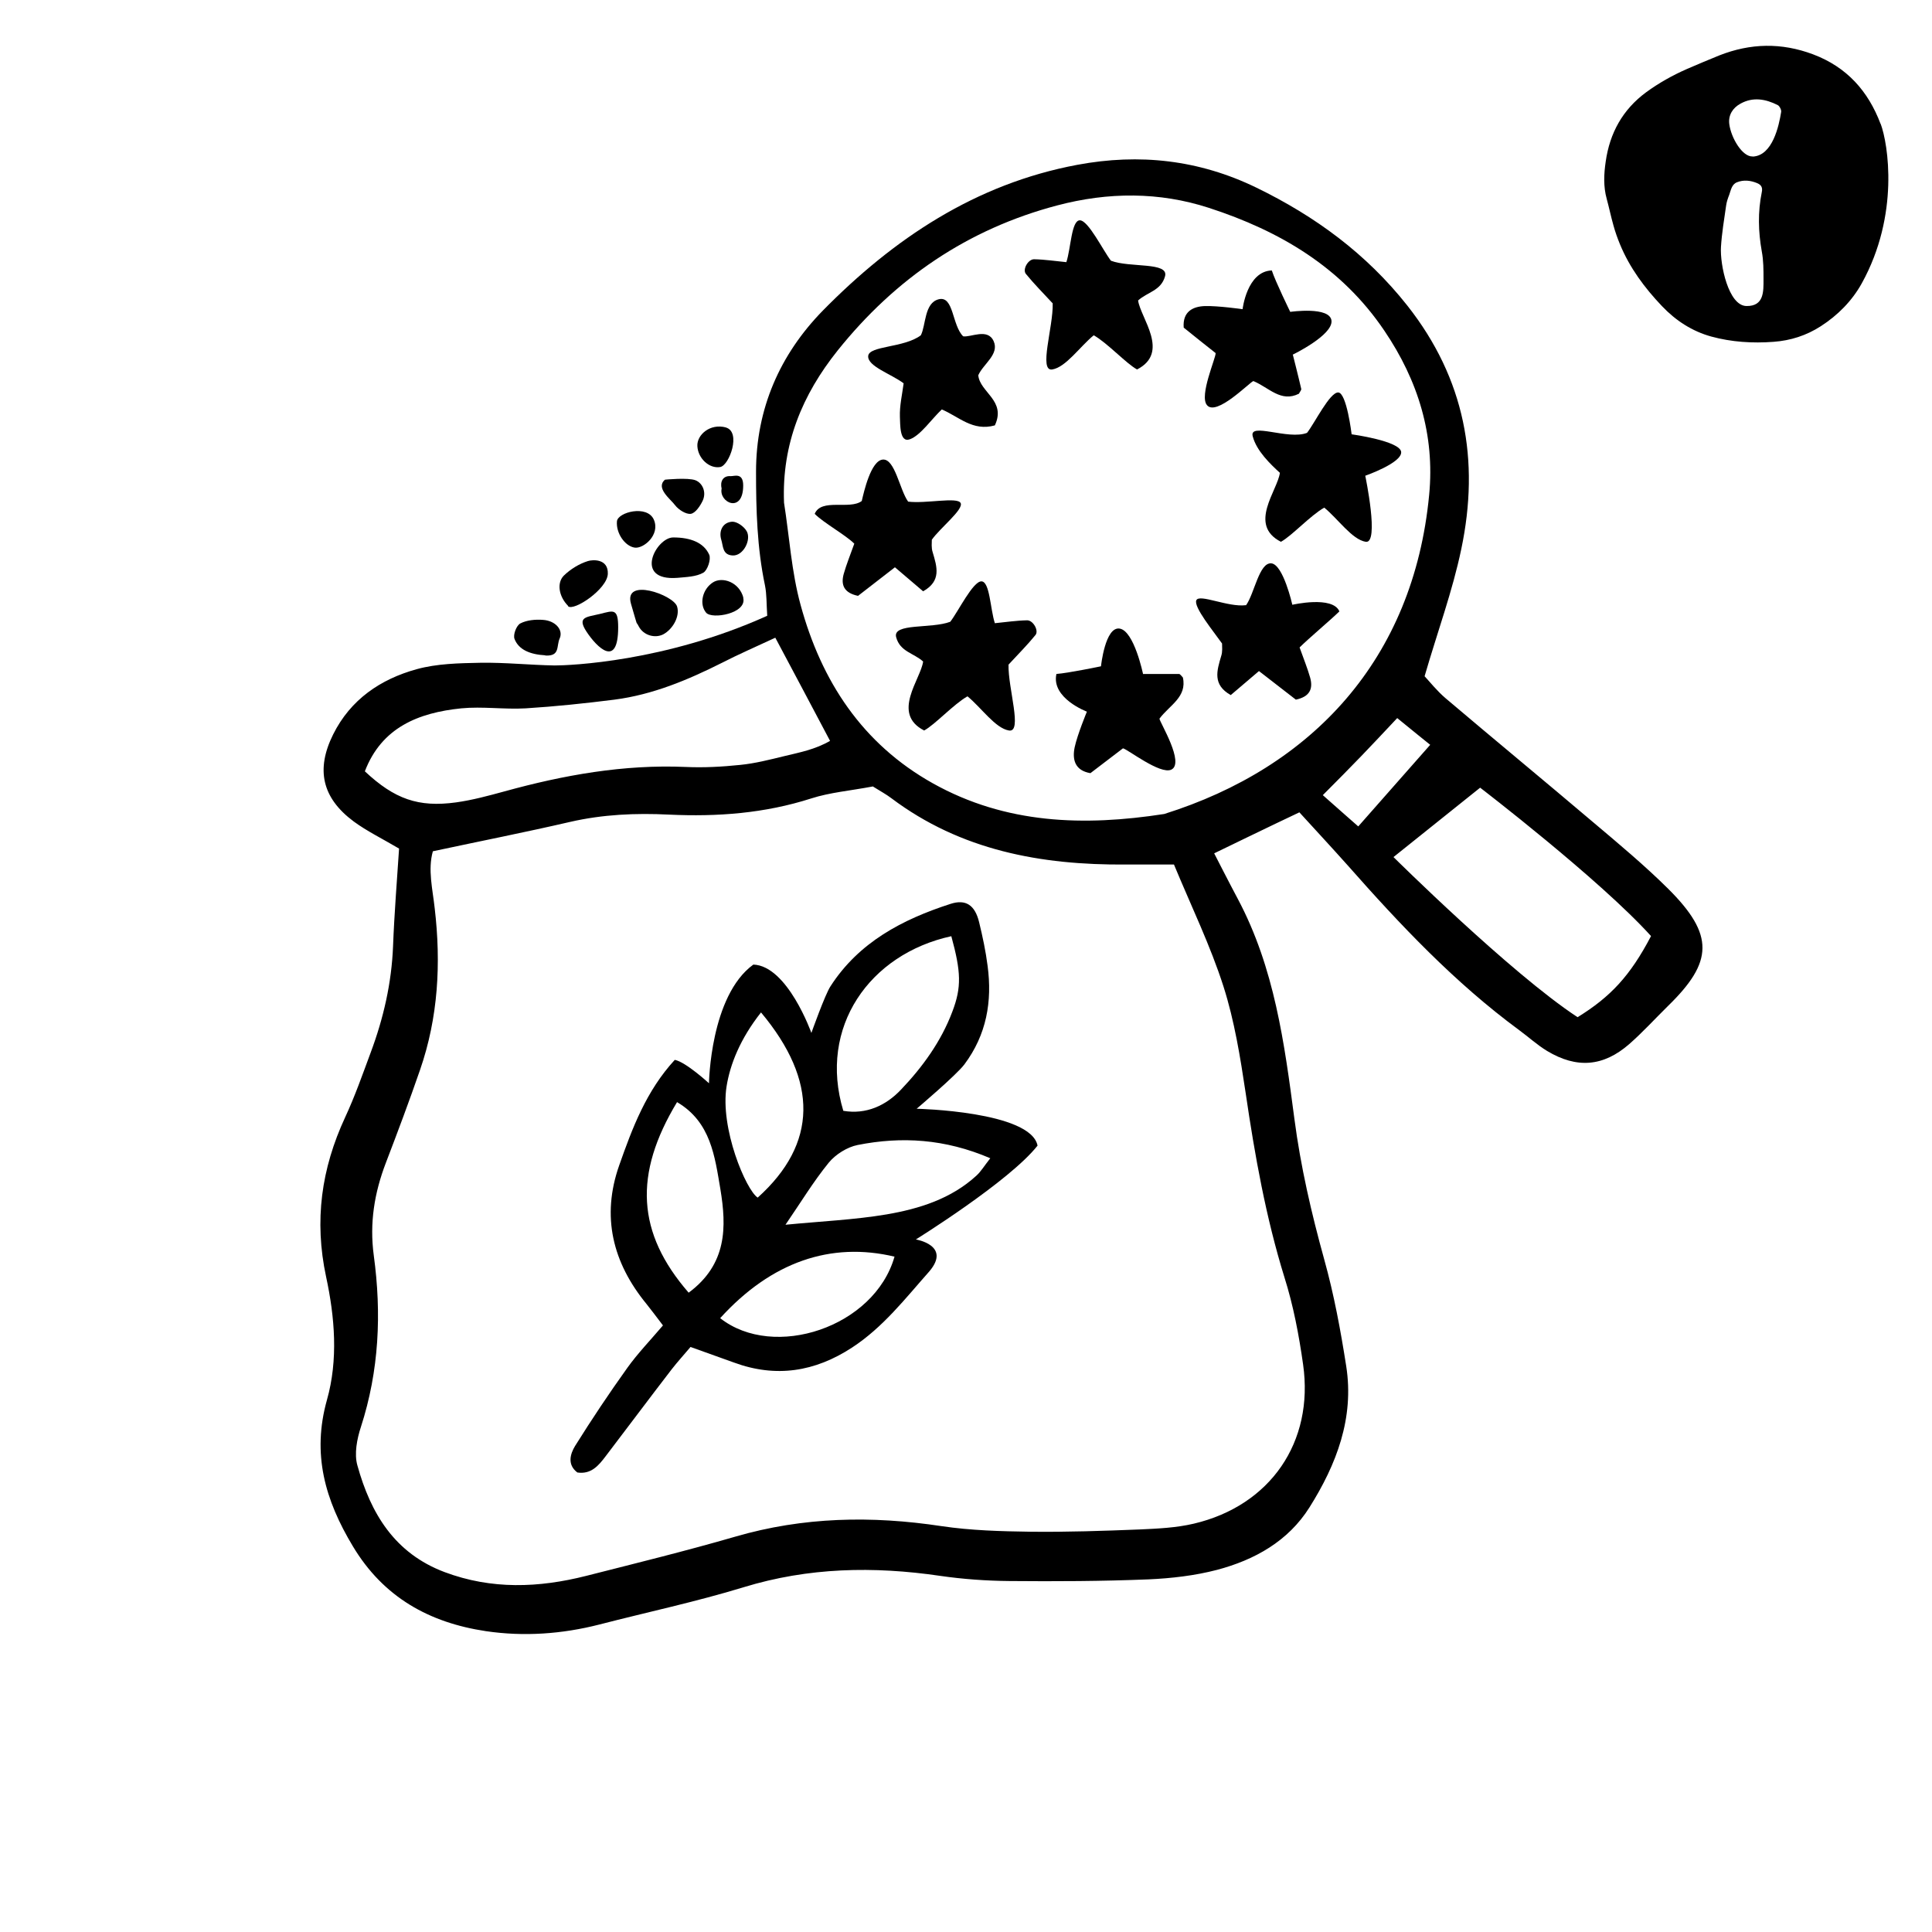 <?xml version="1.0" encoding="UTF-8" standalone="no"?>
<!DOCTYPE svg PUBLIC "-//W3C//DTD SVG 1.1//EN" "http://www.w3.org/Graphics/SVG/1.1/DTD/svg11.dtd">
<svg width="100%" height="100%" viewBox="0 0 135 135" version="1.1" xmlns="http://www.w3.org/2000/svg" xmlns:xlink="http://www.w3.org/1999/xlink" xml:space="preserve" xmlns:serif="http://www.serif.com/" style="fill-rule:evenodd;clip-rule:evenodd;stroke-linejoin:round;stroke-miterlimit:2;">
    <g transform="matrix(0.863,0,0,0.863,18.916,0.438)">
        <g transform="matrix(1,0,0,1,-22.025,-9.793)">
            <path d="M62.228,59.142C62.161,58.186 62.194,57.414 62.043,56.676C61.405,53.641 61.321,50.588 61.321,47.486C61.321,42.353 63.268,37.976 66.726,34.437C72.45,28.617 79.08,24.173 87.338,22.63C92.374,21.69 97.191,22.227 101.824,24.474C106.59,26.789 110.736,29.825 114.06,34.034C118.726,39.955 119.935,46.563 118.424,53.741C117.719,57.129 116.51,60.4 115.453,64.039C115.889,64.509 116.46,65.23 117.148,65.817C121.143,69.205 125.171,72.526 129.166,75.914C131.214,77.641 133.279,79.369 135.175,81.247C138.935,84.988 138.818,87.168 135.175,90.724C134.118,91.763 133.128,92.854 132.02,93.826C129.922,95.655 127.773,95.822 125.373,94.38C124.567,93.893 123.879,93.256 123.124,92.703C117.904,88.862 113.489,84.183 109.226,79.352C107.984,77.96 106.708,76.585 105.315,75.059C103.317,75.998 98.416,78.379 98.416,78.379C98.416,78.379 99.675,80.845 100.33,82.069C103.301,87.654 104.106,93.759 104.912,99.881C105.416,103.739 106.288,107.512 107.329,111.269C108.118,114.104 108.655,117.005 109.108,119.907C109.763,124.1 108.319,127.857 106.137,131.328C104.408,134.079 101.689,135.588 98.651,136.394C96.855,136.863 94.959,137.081 93.095,137.165C89.336,137.316 85.576,137.333 81.833,137.299C79.953,137.282 78.073,137.148 76.226,136.88C70.839,136.092 65.568,136.192 60.314,137.802C56.471,138.976 52.526,139.815 48.632,140.821C45.611,141.593 42.522,141.811 39.451,141.358C34.868,140.67 31.159,138.624 28.675,134.481C26.425,130.741 25.351,127.018 26.577,122.641C27.5,119.387 27.214,115.932 26.509,112.661C25.536,108.116 26.123,103.906 28.054,99.747C28.842,98.053 29.464,96.275 30.118,94.514C31.159,91.73 31.813,88.879 31.931,85.893C32.032,83.243 32.25,80.593 32.418,77.994C31.025,77.172 29.816,76.585 28.742,75.797C26.174,73.885 25.67,71.587 27.08,68.752C28.49,65.918 30.924,64.274 33.844,63.469C35.489,63.016 37.269,62.983 38.997,62.949C41.012,62.916 43.009,63.134 45.023,63.167C46.198,63.167 53.936,62.882 62.194,59.159L62.228,59.142ZM70.788,72.962C68.925,73.314 67.297,73.448 65.786,73.935C62.026,75.142 58.183,75.428 54.272,75.243C51.586,75.109 48.917,75.226 46.282,75.83C42.657,76.669 38.997,77.39 35.154,78.212C34.734,79.704 35.137,81.281 35.305,82.841C35.825,87.285 35.59,91.663 34.113,95.923C33.24,98.455 32.3,100.954 31.343,103.453C30.42,105.869 30.017,108.317 30.37,110.934C31.008,115.63 30.806,120.259 29.329,124.821C29.01,125.794 28.775,127.001 29.044,127.94C30.118,131.815 32.048,135.052 36.11,136.578C39.92,138.004 43.731,137.853 47.575,136.88C51.603,135.857 55.631,134.867 59.626,133.71C65.148,132.1 70.687,131.999 76.344,132.855C78.711,133.207 81.144,133.274 83.545,133.307C86.499,133.341 89.436,133.24 92.39,133.123C93.851,133.056 95.345,132.989 96.771,132.653C102.965,131.194 106.507,126.045 105.617,119.773C105.281,117.391 104.828,114.993 104.106,112.712C102.596,107.831 101.706,102.833 100.968,97.801C100.531,94.9 100.061,91.948 99.171,89.164C98.114,85.86 96.587,82.723 95.16,79.285L91.249,79.285C84.401,79.335 77.905,78.145 72.282,73.918C71.862,73.599 71.392,73.348 70.805,72.979L70.788,72.962ZM63.587,49.984C64.024,52.752 64.192,55.586 64.93,58.27C66.609,64.425 69.915,69.507 75.639,72.711C81.547,76.015 87.875,76.199 94.371,75.193C106.339,71.436 114.547,62.681 115.822,49.364C116.292,44.517 114.933,40.106 112.197,36.064C108.722,30.915 103.72,27.98 97.997,26.118C93.968,24.81 89.839,24.827 85.71,25.917C78.459,27.829 72.601,31.837 67.935,37.657C65.064,41.246 63.403,45.238 63.587,49.968L63.587,49.984ZM62.882,60.92C61.221,61.691 59.878,62.278 58.569,62.949C55.799,64.341 52.963,65.532 49.857,65.935C47.474,66.237 45.074,66.488 42.673,66.639C40.944,66.74 39.165,66.471 37.453,66.639C33.995,66.991 31.008,68.182 29.648,71.738C32.048,73.985 33.979,74.673 37.033,74.254C38.359,74.069 39.652,73.717 40.944,73.365C45.745,72.04 50.613,71.167 55.631,71.385C57.108,71.453 58.585,71.369 60.046,71.218C61.237,71.1 62.412,70.799 63.587,70.513C64.829,70.211 66.105,69.977 67.314,69.272C65.82,66.455 64.46,63.872 62.882,60.92ZM133.782,85.071C129.603,80.459 119.951,73.063 119.951,73.063L112.935,78.681C112.935,78.681 122.402,88.074 127.84,91.646C130.509,90.002 132.104,88.292 133.782,85.088L133.782,85.071ZM115.906,69.591C115.906,69.591 114.093,68.132 113.237,67.427C112.146,68.585 111.257,69.541 110.35,70.48C109.36,71.503 108.37,72.509 107.212,73.667C108.286,74.623 110.082,76.199 110.082,76.199L115.923,69.574L115.906,69.591Z"/>
        </g>
        <g transform="matrix(1,0,0,1,-22.025,-9.793)">
            <path d="M46.114,58.354C45.342,57.582 45.174,56.475 45.762,55.888C46.299,55.368 47.004,54.932 47.709,54.714C48.078,54.597 49.37,54.496 49.32,55.754C49.27,56.995 46.551,58.807 46.097,58.37L46.114,58.354Z"/>
        </g>
        <g transform="matrix(1,0,0,1,-22.025,-9.793)">
            <path d="M54.926,58.387C55.178,59.175 54.591,60.232 53.802,60.651C53.13,60.987 52.207,60.735 51.821,59.997C51.536,59.427 51.838,60.366 51.2,58.186C50.562,56.005 54.624,57.448 54.926,58.387Z"/>
        </g>
        <g transform="matrix(1,0,0,1,-22.025,-9.793)">
            <path d="M44.251,62.345C43.026,62.278 42.103,61.893 41.767,61.02C41.633,60.685 41.918,59.93 42.237,59.763C42.757,59.494 43.462,59.427 44.083,59.477C45.073,59.544 45.728,60.282 45.426,60.97C45.141,61.591 45.476,62.429 44.268,62.362L44.251,62.345Z"/>
        </g>
        <g transform="matrix(1,0,0,1,-22.025,-9.793)">
            <path d="M54.624,52.802C56.017,52.802 57.092,53.221 57.528,54.194C57.696,54.563 57.394,55.452 57.058,55.653C56.471,55.989 55.665,56.005 54.96,56.072C51.351,56.358 53.231,52.785 54.624,52.802Z"/>
        </g>
        <g transform="matrix(1,0,0,1,-22.025,-9.793)">
            <path d="M58.871,43.896C60.146,44.248 59.156,46.982 58.417,47.1C57.545,47.251 56.621,46.412 56.571,45.406C56.521,44.5 57.595,43.544 58.887,43.896L58.871,43.896Z"/>
        </g>
        <g transform="matrix(1,0,0,1,-22.025,-9.793)">
            <path d="M60.281,57.683C60.616,58.957 57.746,59.46 57.276,58.89C56.705,58.203 56.974,56.995 57.83,56.442C58.585,55.955 59.962,56.408 60.297,57.683L60.281,57.683Z"/>
        </g>
        <g transform="matrix(1,0,0,1,-22.025,-9.793)">
            <path d="M53.046,51.36C53.583,52.584 52.207,53.741 51.485,53.624C50.68,53.49 49.975,52.433 50.059,51.494C50.126,50.756 52.509,50.135 53.046,51.36Z"/>
        </g>
        <g transform="matrix(1,0,0,1,-22.025,-9.793)">
            <path d="M53.969,48.123C53.969,48.123 55.799,47.938 56.42,48.173C57.008,48.408 57.326,49.163 56.991,49.85C56.789,50.269 56.403,50.84 56.034,50.89C55.648,50.94 55.044,50.554 54.775,50.202C54.423,49.716 53.147,48.794 53.953,48.123L53.969,48.123Z"/>
        </g>
        <g transform="matrix(1,0,0,1,-22.025,-9.793)">
            <path d="M59.441,54.261C58.585,54.228 58.669,53.49 58.501,52.97C58.3,52.299 58.602,51.578 59.391,51.527C59.777,51.511 60.348,51.913 60.566,52.299C60.952,52.987 60.297,54.295 59.441,54.261Z"/>
        </g>
        <g transform="matrix(1,0,0,1,-22.025,-9.793)">
            <path d="M60.281,48.592C60.281,50.907 58.3,49.984 58.535,48.844C58.401,48.307 58.619,47.787 59.273,47.838C59.542,47.854 60.281,47.519 60.281,48.592Z"/>
        </g>
        <g transform="matrix(1,0,0,1,-22.025,-9.793)">
            <path d="M50.159,60.064C50.159,63.452 48.431,61.691 47.608,60.45C46.786,59.209 47.608,59.259 48.699,58.991C49.773,58.722 50.159,58.521 50.159,60.081L50.159,60.064Z"/>
        </g>
        <g transform="matrix(1,0,0,1,-22.025,-9.793)">
            <path d="M74.33,99.059C74.33,99.059 83.561,99.26 84.115,102.044C81.849,104.929 74.263,109.642 74.263,109.642C74.263,109.642 77.15,110.112 75.354,112.225C73.406,114.422 71.611,116.753 69.093,118.397C66.088,120.359 62.933,120.862 59.525,119.605C58.417,119.202 57.293,118.799 56.017,118.347C55.48,118.984 54.96,119.554 54.49,120.158C52.694,122.489 50.931,124.854 49.152,127.185C48.582,127.94 47.977,128.678 46.853,128.51C46.013,127.873 46.282,127.001 46.668,126.364C48.011,124.217 49.421,122.104 50.898,120.041C51.737,118.867 52.761,117.81 53.785,116.602C53.248,115.898 52.862,115.378 52.459,114.875C49.706,111.52 48.783,107.78 50.243,103.638C51.301,100.635 52.425,97.617 54.742,95.101C55.631,95.268 57.511,96.996 57.511,96.996C57.511,96.996 57.612,89.918 61.103,87.386C63.873,87.486 65.803,92.92 65.803,92.92C65.803,92.92 66.911,89.801 67.347,89.147C69.647,85.574 73.172,83.729 77.066,82.472C78.308,82.069 79.046,82.572 79.382,83.947C79.667,85.121 79.919,86.296 80.07,87.486C80.456,90.371 79.986,93.071 78.19,95.47C77.552,96.325 74.346,99.042 74.346,99.042L74.33,99.059ZM68.388,99.227C70.251,99.545 71.846,98.791 73.054,97.516C74.8,95.688 76.31,93.608 77.217,91.193C77.972,89.214 77.922,87.973 77.133,85.088C70.519,86.53 66.34,92.451 68.388,99.227ZM63.705,108.451C66.659,108.166 69.311,108.049 71.896,107.613C74.531,107.16 77.116,106.355 79.164,104.476C79.533,104.141 79.785,103.705 80.288,103.067C76.612,101.491 73.104,101.29 69.546,101.994C68.707,102.162 67.767,102.749 67.213,103.42C65.971,104.946 64.947,106.64 63.705,108.451ZM55.866,113.952C58.988,111.638 58.938,108.619 58.434,105.566C57.981,102.916 57.662,100.132 54.926,98.522C51.401,104.359 51.653,109.105 55.866,113.952ZM61.724,91.26C60.029,93.407 59.223,95.47 58.938,97.231C58.384,100.635 60.516,105.65 61.456,106.254C66.306,101.893 66.374,96.812 61.724,91.26ZM58.417,116.015C62.765,119.437 70.906,116.753 72.534,111.034C67.381,109.81 62.563,111.453 58.417,116.015Z"/>
        </g>
        <g transform="matrix(1,0,0,1,-22.025,-9.793)">
            <path d="M81.765,63.1C81.715,64.995 82.924,68.618 81.799,68.433C80.691,68.249 79.567,66.588 78.442,65.666C77.317,66.303 75.824,67.947 74.934,68.433C72.248,67.058 74.665,64.274 74.85,62.848C74.095,62.161 72.987,62.06 72.668,60.886C72.349,59.712 75.521,60.215 77.049,59.628C77.687,58.806 78.878,56.357 79.567,56.357C80.255,56.357 80.288,58.622 80.658,59.745C81.53,59.661 82.403,59.527 83.276,59.511C83.763,59.511 84.233,60.349 83.947,60.701C83.293,61.506 82.554,62.244 81.765,63.1Z"/>
        </g>
        <g transform="matrix(1,0,0,1,-22.025,-9.793)">
            <path d="M110.652,47.821C110.652,47.821 111.811,53.339 110.686,53.154C109.578,52.97 108.454,51.309 107.329,50.387C106.204,51.024 104.711,52.668 103.821,53.154C101.135,51.779 103.552,48.995 103.737,47.569C102.982,46.881 101.84,45.791 101.538,44.617C101.219,43.443 104.425,44.936 105.936,44.332C106.574,43.51 107.765,41.062 108.454,41.062C109.142,41.062 109.545,44.45 109.545,44.45C109.545,44.45 113.455,44.986 113.556,45.875C113.64,46.764 110.652,47.804 110.652,47.804L110.652,47.821Z"/>
        </g>
        <g transform="matrix(1,0,0,1,-22.025,-9.793)">
            <path d="M85.341,33.866C85.391,35.762 84.182,39.384 85.307,39.2C86.415,39.015 87.539,37.355 88.664,36.432C89.789,37.07 91.282,38.713 92.172,39.2C94.858,37.825 92.457,35.04 92.256,33.615C93.011,32.927 94.119,32.827 94.438,31.652C94.757,30.478 91.585,30.982 90.057,30.395C89.419,29.573 88.228,27.124 87.539,27.124C86.851,27.124 86.818,29.388 86.448,30.512C85.576,30.428 84.703,30.294 83.83,30.277C83.343,30.277 82.873,31.116 83.175,31.468C83.83,32.273 84.568,33.011 85.357,33.866L85.341,33.866Z"/>
        </g>
        <g transform="matrix(1,0,0,1,-22.025,-9.793)">
            <path d="M92.676,63.855L95.563,63.855C95.663,63.855 95.764,64.022 95.882,64.14C96.234,65.733 94.79,66.387 93.985,67.477C94.035,67.813 96.049,71.083 94.942,71.603C94.035,72.022 91.4,69.943 91.031,69.876C90.242,70.479 89.319,71.184 88.395,71.888C87.12,71.67 86.918,70.765 87.12,69.792C87.338,68.769 88.11,66.907 88.11,66.907C88.11,66.907 85.206,65.817 85.643,63.855C86.6,63.787 89.251,63.234 89.251,63.234C89.251,63.234 89.587,59.997 90.762,60.181C91.937,60.366 92.659,63.871 92.659,63.871L92.676,63.855Z"/>
        </g>
        <g transform="matrix(1,0,0,1,-22.025,-9.793)">
            <path d="M104.778,37.975C104.778,37.975 105.264,39.887 105.466,40.776C105.483,40.877 105.348,41.011 105.281,41.162C103.821,41.9 102.847,40.659 101.588,40.139C101.269,40.256 98.584,43.024 97.829,42.084C97.191,41.313 98.567,38.244 98.534,37.875C97.745,37.254 96.838,36.533 95.949,35.812C95.848,34.52 96.687,34.101 97.661,34.067C98.701,34.034 100.716,34.319 100.716,34.319C100.716,34.319 101.068,31.25 103.082,31.183C103.384,32.105 104.576,34.537 104.576,34.537C104.576,34.537 107.799,34.067 107.916,35.258C108.017,36.432 104.794,37.992 104.794,37.992L104.778,37.975Z"/>
        </g>
        <g transform="matrix(1,0,0,1,-22.025,-9.793)">
            <path d="M80.658,43.728C78.862,44.231 77.754,43.024 76.361,42.437C75.555,43.192 74.632,44.55 73.776,44.852C72.92,45.171 73.004,43.577 72.97,43.041C72.937,42.135 73.155,41.229 73.272,40.324C72.282,39.569 70.335,38.948 70.402,38.11C70.469,37.271 73.323,37.456 74.665,36.433C75.085,35.611 74.934,33.799 76.126,33.514C77.334,33.229 77.183,35.611 78.09,36.516C78.711,36.617 80.07,35.829 80.557,36.902C81.044,37.976 79.718,38.747 79.315,39.67C79.449,41.062 81.598,41.716 80.658,43.728Z"/>
        </g>
        <g transform="matrix(1,0,0,1,-22.025,-9.793)">
            <path d="M73.625,49.9C75.068,50.085 77.636,49.498 77.888,50.018C78.14,50.538 76.226,52.03 75.555,52.986C75.555,53.238 75.505,53.64 75.622,53.993C75.975,55.183 76.344,56.324 74.85,57.162C74.162,56.575 73.474,55.988 72.567,55.217C71.543,56.005 70.536,56.793 69.58,57.531C68.455,57.297 68.17,56.659 68.421,55.754C68.64,54.982 68.942,54.244 69.277,53.305C68.572,52.6 66.776,51.611 66.071,50.89C66.609,49.598 68.908,50.588 69.882,49.85C70.05,49.129 70.62,46.563 71.594,46.496C72.567,46.428 72.953,48.944 73.625,49.883L73.625,49.9Z"/>
        </g>
        <g transform="matrix(1,0,0,1,-22.025,-9.793)">
            <path d="M100.984,58.286C99.541,58.471 97.224,57.347 96.973,57.884C96.721,58.42 98.383,60.433 99.054,61.389C99.054,61.641 99.104,62.043 98.987,62.395C98.634,63.586 98.265,64.727 99.759,65.565C100.447,64.978 101.135,64.391 102.042,63.62C103.066,64.408 104.073,65.196 105.029,65.934C106.154,65.699 106.439,65.062 106.188,64.156C105.969,63.385 105.667,62.647 105.332,61.708C106.037,61.003 107.833,59.494 108.554,58.789C108.017,57.498 104.744,58.253 104.744,58.253C104.744,58.253 104.006,54.965 103.032,54.898C102.058,54.831 101.672,57.347 101.001,58.286L100.984,58.286Z"/>
        </g>
        <g transform="matrix(1,0,0,1,-22.025,-9.793)">
            <path d="M152.375,19.322C151.372,16.662 149.645,14.716 146.905,13.684C144.334,12.721 141.833,12.781 139.311,13.773C138.438,14.121 137.574,14.498 136.71,14.865C135.529,15.381 134.417,16.007 133.385,16.761C131.489,18.161 130.447,20.057 130.119,22.36C129.97,23.362 129.921,24.385 130.199,25.387C130.397,26.112 130.546,26.847 130.754,27.571C130.893,28.078 131.072,28.574 131.271,29.06C132.055,30.966 133.266,32.594 134.675,34.073C135.787,35.245 137.117,36.108 138.666,36.535C140.304,36.982 142.011,37.091 143.709,36.962C145.079,36.863 146.359,36.456 147.53,35.701C148.92,34.808 150.072,33.636 150.856,32.217C153.923,26.668 152.98,20.92 152.385,19.322L152.375,19.322ZM141.505,34.063C140.056,34.033 139.361,30.708 139.45,29.279C139.52,28.157 139.708,27.045 139.867,25.933C139.907,25.636 140.006,25.348 140.115,25.07C140.254,24.693 140.314,24.216 140.741,24.047C141.277,23.829 141.842,23.888 142.388,24.117C142.716,24.256 142.835,24.474 142.756,24.841C142.428,26.45 142.468,28.038 142.756,29.646C142.895,30.381 142.895,31.145 142.895,31.889C142.895,32.862 142.954,34.093 141.505,34.063ZM142.011,21.953C141.187,21.993 140.274,20.464 140.125,19.342C140.026,18.598 140.413,18.012 141.038,17.674C142.041,17.119 143.063,17.297 144.046,17.794C144.195,17.873 144.354,18.181 144.324,18.349C144.145,19.471 143.629,21.893 142.021,21.963L142.011,21.953Z"/>
        </g>
    </g>
</svg>

